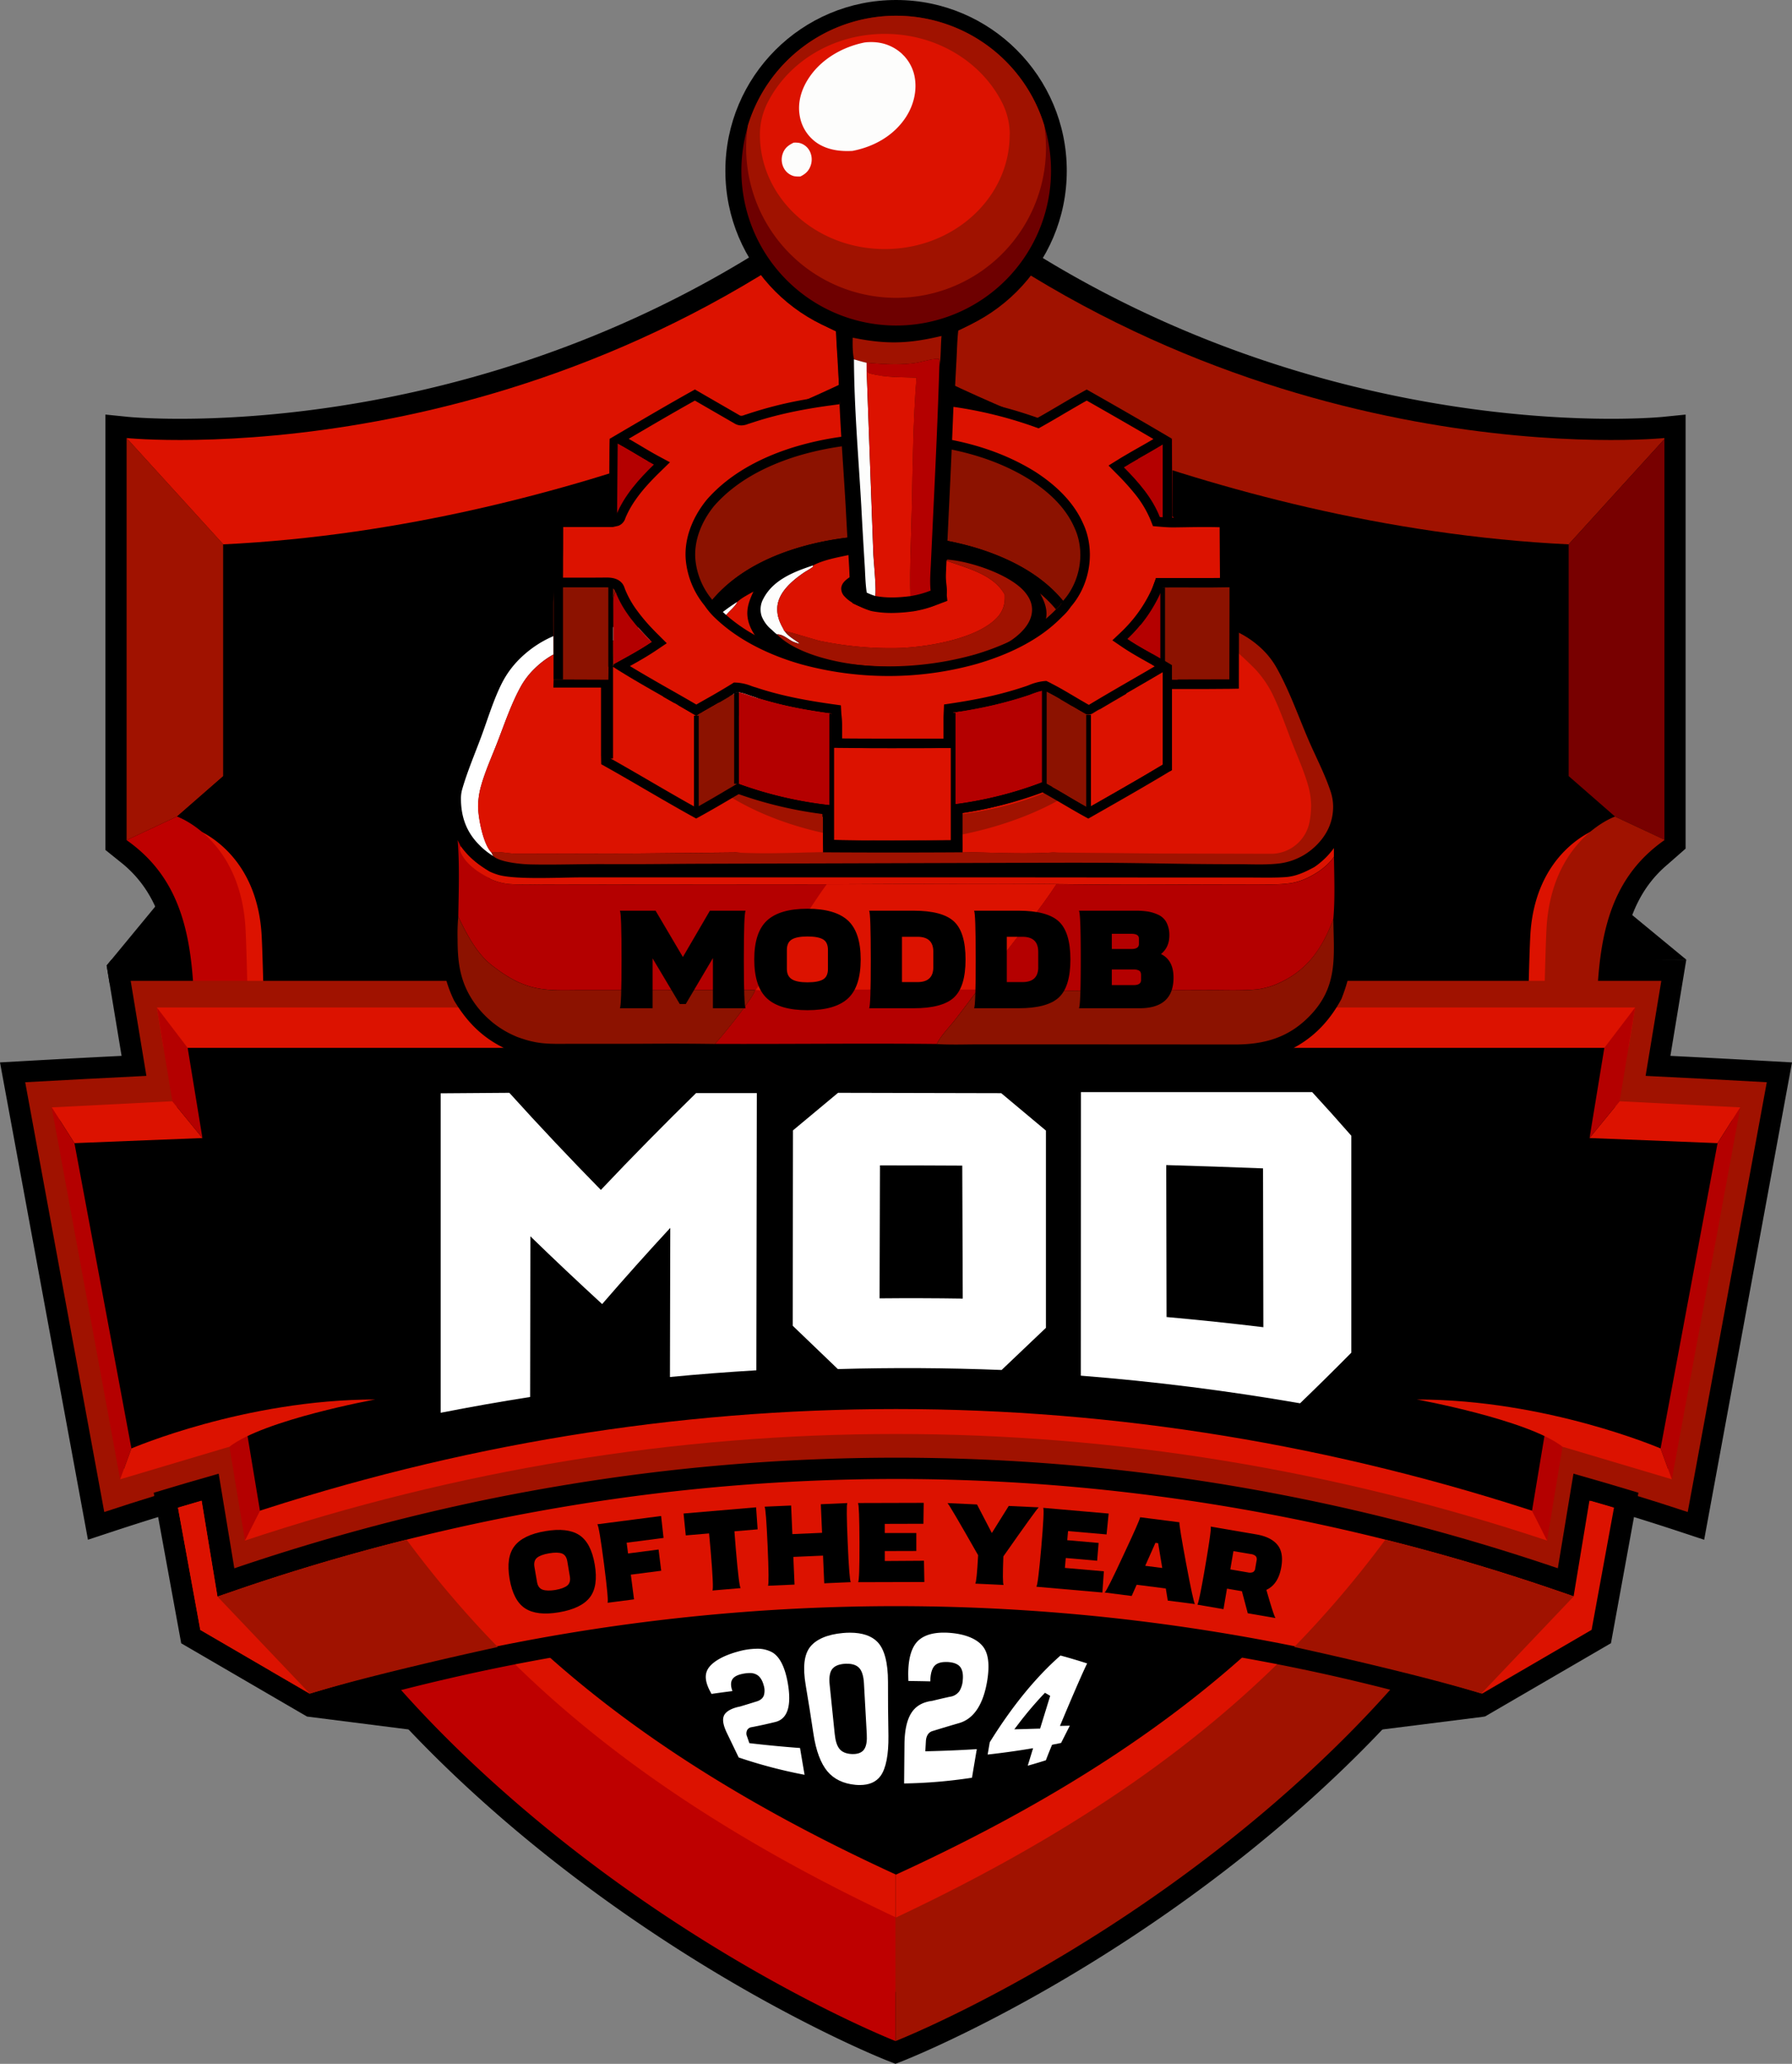 <?xml version="1.0" encoding="UTF-8"?>
<svg xmlns="http://www.w3.org/2000/svg" viewBox="0 0 1200 1381.33">
  <rect x="0" y="0" width="1200" height="1381.33" fill="#808080" stroke="none"/>
  <defs>
    <style>.cls-1{fill:#a01200;}.cls-2{fill:#dc1200;}.cls-3{fill:#be0000;}.cls-4{fill:#780000;}.cls-5{fill:#fff;}.cls-6{fill:#b40000;}.cls-7{fill:#8c1200;}.cls-8{fill:#6e0000;}.cls-9{fill:#fdfdfc;}.cls-10{fill:none;}.cls-11{fill:#468200;}</style>
  </defs>
  <g id="Layer_2" data-name="Layer 2">
    <g id="Layer_1-2" data-name="Layer 1">
      <path d="M594.5,1379.31c-1.34-.52-33.28-13.11-81.36-39.56-44.24-24.33-111-65.51-177.95-123.51-32.86-28.48-62.27-57.87-87.39-87.34a621.06,621.06,0,0,1-53.59-72.66c-35-55.93-57.7-113.7-69.27-176.6-10.88-59.21-10-111.47-9.25-157.58,1.08-65.85,1.89-114.33-33.31-143.72l-11.8-9.48V277.47l15.63,1.59c.11,0,12.64,1.24,34.23,1.24,79.93,0,285.73-16.76,470.09-171.93l9.14-7.7,9.14,7.7C793.18,263.55,999,280.3,1078.9,280.3c21.58,0,34.12-1.23,34.24-1.24l15.61-1.57V568l-12.15,10.65c-34.84,29.42-34,77.79-33,143.42.77,46.11,1.63,98.37-9.25,157.58-11.57,62.9-34.23,120.67-69.27,176.6a622,622,0,0,1-53.57,72.64c-25.1,29.45-54.51,58.84-87.41,87.36-66.92,58-133.71,99.18-177.95,123.51-48.08,26.45-80,39-81.36,39.56l-5.17,2Zm-452-834.9c15.17,12,34,35.24,36.11,77.11.41,8.09.68,18.12,1,29.73,2.1,76.94,6,220.16,59.48,304.93,11.21,17.78,26.41,41.33,44.57,65.8a680.12,680.12,0,0,0,59.83,70.46C408.37,1159,492.32,1216.38,600,1267.67,707.64,1216.39,791.6,1159,856.48,1092.46a682.3,682.3,0,0,0,59.74-70.35c18.19-24.5,33.43-48.1,44.68-65.93,53.46-84.77,57.37-228,59.47-304.93.32-11.61.6-21.64,1-29.73,2.09-41.79,21-65,36.14-77.08l-21.26-18.55V377.76C912.57,369.91,800.9,337,728,310.27c-65.64-24.07-111.32-47-128-55.73C563.07,273.87,380.61,364,163.74,377.76V525.89Z"></path>
      <path d="M1200,711.08l-58.82,319.48-15.46-5.11c-11.67-3.86-23.46-7.62-35.27-11.24q-5-1.53-10-3l-.61-.18q-5.5-1.65-11-3.27l-10.65,64.46-3.93-1.35-2-.7-10-3.44q-25-8.64-50.23-16.28-8.81-2.67-17.61-5.22-23.94-6.92-48-13h0q-8.68-2.16-17.4-4.22-9.39-2.23-18.82-4.32a1335.09,1335.09,0,0,0-580.3,0q-9.42,2.08-18.83,4.32-8.7,2.06-17.39,4.22h0q-24.36,6.09-48.58,13.11c-5.89,1.7-11.75,3.44-17.62,5.23-1.52.45-3,.93-4.56,1.4q-22.62,6.94-45.11,14.71l-9.14,3.16-1.34.46-2.2.76-3.22,1.11-10.65-64.46q-5.82,1.69-11.64,3.45-5,1.5-10,3.05c-11.81,3.61-23.59,7.37-35.26,11.23l-15.46,5.11L0,711.08l16.07-.91c21.7-1.22,43.61-2.39,65.35-3.47l-8-48.27-2-12.24,3.21-3.89H1129.21l-10.64,64.4c21.74,1.08,43.66,2.25,65.36,3.47Z"></path>
      <polygon class="cls-1" points="149.55 519.44 149.55 364.34 84.77 293.18 84.77 562.32 118.53 546.5 149.55 519.44"></polygon>
      <polygon points="184.9 658.43 73.45 658.43 71.42 646.19 74.63 642.3 113.91 594.69 118.47 589.16 140.83 562.07 141.85 560.83 158.64 540.49 181.31 642.3 184.47 656.5 184.9 658.43"></polygon>
      <polygon points="75.46 644.25 160.32 567.99 169 644.25 75.46 644.25"></polygon>
      <polygon points="1129.21 642.3 1039.06 567.99 1030.37 644.25 1129.21 642.3"></polygon>
      <polygon points="145.62 1068.57 220.58 1100.78 199.92 1043.88 145.62 1068.57"></polygon>
      <path d="M1050.45,519.44V364.34C804.11,352.48,600,238.44,600,238.44s-204.12,114-450.45,125.9v155.1l-31,27.07s42.88,14.9,45.92,75.72-1.22,240.25,62.65,341.52S375,1177.54,600,1283.37C825,1177.54,909,1065,972.9,963.75s59.6-280.7,62.64-341.52,45.93-75.72,45.93-75.72Z"></path>
      <path d="M600,1235.93c-94.81-44.56-170.33-93.45-230.62-149.25C314,1035.39,277.86,984.16,247.1,936.44c-22.19-34.45-38.16-84.15-47.45-147.73-8-54.86-9.56-109.68-10.57-146-.32-11.43-.6-21.3-1-29.32-1.89-37-16.68-60.53-31.33-74.86l16.46-14.05V384c121.27-8.7,230.3-40.26,302.09-66,61-21.86,105-42.82,124.71-52.77,19.74,9.95,63.74,30.91,124.7,52.77,71.79,25.75,180.82,57.31,302.09,66V524.52l16.46,14.05c-14.64,14.33-29.44,37.81-31.33,74.86-.41,8-.69,17.89-1,29.32-1,36.28-2.54,91.1-10.56,146-9.3,63.58-25.26,113.28-47.46,147.73-30.75,47.72-66.85,99-122.27,150.24C770.32,1142.48,694.8,1191.37,600,1235.93Z"></path>
      <path class="cls-2" d="M1101.79,569.45v.28c-74.73,51.14-25.8,156-52.78,299-11,58.27-33.62,116.39-73.44,174.78a603.75,603.75,0,0,1-56.9,70.76,802,802,0,0,1-70.15,66.45C724,1285.87,599.67,1333.25,599.67,1333.25v-78.72l.32.15c112.27-51.44,188.55-104.55,244.62-157a659.47,659.47,0,0,0,65.69-71.3c20.35-25.6,37.48-50.79,53.34-75.29,62.28-96.2,58.13-266.64,61.09-324.42s44.78-71.92,44.78-71.92Z"></path>
      <path class="cls-2" d="M599.67,1254.53v78.72s-124.29-47.38-248.85-152.53a804,804,0,0,1-70.11-66.41,603.5,603.5,0,0,1-56.94-70.8C184,985.12,161.33,927,150.33,868.73c-27-143,21.95-247.86-52.78-299l32.91-15s41.82,14.15,44.78,71.92-1.18,228.22,61.1,324.42c15.82,24.45,32.94,49.6,53.25,75.16a657.32,657.32,0,0,0,65.83,71.46C411.43,1150.11,487.61,1203.14,599.67,1254.53Z"></path>
      <path class="cls-2" d="M84.77,293.18l64.78,71.16c240.64-11.59,441-120.69,450.12-125.72V119.22C359.76,321.16,84.77,293.18,84.77,293.18Z"></path>
      <path class="cls-1" d="M599.67,119.22v119.4l.33-.18s204.11,114,450.45,125.9l64.12-70.45v-.71S839.58,321.16,599.67,119.22Z"></path>
      <path class="cls-3" d="M599.67,1283.22v82.87s-127.45-49.88-255.18-160.57c-33.15-28.74-61.59-57.33-85.89-85.83a603.17,603.17,0,0,1-52.36-71c-35.92-57.31-56.82-114.39-67.34-171.62-27.67-150.54,22.51-260.93-54.13-314.76l33.75-15.81s42.89,14.9,45.93,75.72-1.22,240.25,62.64,341.52c13.73,21.77,28.39,44,45.19,66.69a696.87,696.87,0,0,0,61.05,71.91C392.08,1162.64,473.81,1224,599.67,1283.22Z"></path>
      <polygon class="cls-4" points="1050.45 364.34 1050.45 519.44 1081.46 546.5 1114.57 562.01 1114.57 293.89 1050.45 364.34"></polygon>
      <path class="cls-1" d="M1114.57,562v.31c-76.64,53.83-26.46,164.22-54.13,314.76-10.52,57.23-31.42,114.31-67.34,171.62a602.76,602.76,0,0,1-52.34,71c-24.3,28.51-52.75,57.1-85.91,85.85-127.73,110.69-255.18,160.57-255.18,160.57v-82.87l.32.15c126-59.28,207.85-120.67,266.65-181a697.59,697.59,0,0,0,61-71.8c16.83-22.67,31.52-45,45.28-66.82,63.86-101.27,59.61-280.7,62.64-341.52s45.93-75.72,45.93-75.72Z"></path>
      <path class="cls-5" d="M538.78,1187.88a329.77,329.77,0,0,1-44.12-11.6l-8-16.6c-2.45-5.15-3.05-8.92-1.81-11.53s4.84-4.75,10.28-5.89l.16,0c3.37-1,6.89-2.08,10.79-3.3,2.81-.73,4.66-2.14,5.41-4.16a11.28,11.28,0,0,0-.05-6.65c-.83-3.22-2.22-5.55-4.13-6.92a9,9,0,0,0-5.39-1.45,23.27,23.27,0,0,0-3.85.37c-3.86.68-6.33,1.88-7.55,3.68s-1.3,4.35-.19,7.63c.05.13.09.26.13.38-4.7.6-9.39,1.23-14,1.9-.84-1.54-1.38-2.57-1.67-3.19-2.87-6.11-2.89-10.72-.06-14.52,3.25-4.32,10.14-8.1,19.42-10.63a48.66,48.66,0,0,1,12.55-1.9,20.58,20.58,0,0,1,10.33,2.36c5,2.84,8.52,9.66,10.45,20.28,2.77,15.59-.07,24.49-8.46,26.43-5.61,1.38-10.72,2.49-15.63,3.42a4.06,4.06,0,0,0-3,1.87,5,5,0,0,0-.13,4.37l1.54,4.46,1.31.16c10.69,1.23,21.66,2.28,32.63,3.1Q537.23,1178.9,538.78,1187.88Z"></path>
      <path class="cls-5" d="M594.94,1161.75c-.23-12.67-.33-24.46-.3-36,0-13-2.4-21.94-7-26.73-4-4.15-10.2-6.26-18.45-6.26-1.52,0-3.11.07-4.74.22-10.49.94-18.15,4.25-22.16,9.58-3.84,5.12-4.75,13.34-2.79,25.14,1.77,10.4,3.48,21.08,5.2,32.66s5,20,9.38,25.23,10.76,8.24,18.68,9c1,.1,2,.14,2.93.14,6.37,0,11-2,14-6.15C593.27,1183.64,595.09,1174.38,594.94,1161.75Zm-16.09,8.82c-1.4,2.28-4,3.42-7.59,3.42h-.72c-3.9-.15-6.77-1.36-8.51-3.6-1.6-2.07-2.6-5.27-3.06-9.79l-3.39-33c-.48-4.63,0-8,1.44-10.14,1.56-2.34,4.6-3.66,9.06-3.91l1.25,0c3.67,0,6.41,1,8.14,2.94s2.8,5.34,3.07,10.16l1.89,34C580.69,1165.16,580.18,1168.43,578.85,1170.57Z"></path>
      <path class="cls-5" d="M605.67,1167.1c.12-9.09,1.67-16,4.6-20.6s7.43-7.19,13.58-8.06l.1,0,.1,0c4.08-1,8.09-1.93,11.93-2.78a9.26,9.26,0,0,0,6.46-3.76,15.85,15.85,0,0,0,2.25-7.19c.38-3.78-.09-6.6-1.42-8.63-1.46-2.21-4.39-3.45-8.73-3.69-.43,0-.86,0-1.26,0-3.31,0-5.79.82-7.37,2.45s-2.63,4.59-2.87,8.69c0,.68-.06,1.28-.09,1.81-4.85-.12-9.76-.2-14.65-.25-.09-2.53-.13-4.29-.11-5.36.12-10.4,2.42-17.72,6.83-21.76,3.81-3.49,9.54-5.25,17-5.25,1.52,0,3.12.07,4.76.22,9.85.89,17.19,3.93,21.22,8.78,3.82,4.62,4.84,12.16,3.11,23-2.6,16-8.91,25.61-18.75,28.52-5.35,1.55-11,3.23-17.7,5.3-1.93.5-4.39,2.14-4.65,6.93l-.38,6.68,2.27-.06c10.74-.26,21.56-.73,32.2-1.39q-1.62,9.57-3.22,19.14a332.41,332.41,0,0,1-45.45,3.83Z"></path>
      <path class="cls-5" d="M714,1145.14c8.58-20.26,12.3-28.39,14-31.8-5.89-1.9-11.87-3.68-17.84-5.3-16.63,14.62-32.56,34.15-47.38,58.06l-1.41,8.23c9.09-1,18.21-2.25,27.11-3.71l3.32-.55-3.58,11.71c4.07-1.13,8.14-2.34,12.15-3.62.46-1.27,1.45-3.85,3.72-9.38l.43-1,1.09-.22,4.94-1L716.4,1155l-6.61.16ZM696.48,1157l-1.5,0q-5.67.18-11.39.33l-4.36.11,2.64-3.46a244,244,0,0,1,17.88-21l3.5,2.06Z"></path>
      <polygon points="994.39 1148.89 917.89 1158.53 948.76 1127.67 994.39 1148.89"></polygon>
      <polygon points="205.59 1148.89 281.45 1158.53 250.58 1127.67 205.59 1148.89"></polygon>
      <path class="cls-1" d="M1183.12,724.34q-40.55-2.28-81.15-4.25,5.25-31.8,10.51-63.6H87.51q5.26,31.8,10.52,63.6-40.61,2-81.16,4.25L69.82,1012q36.24-12,72.78-22.29,5.27,31.8,10.52,63.6c292.4-100.92,601.35-100.92,893.76,0q5.25-31.8,10.51-63.6,36.54,10.3,72.78,22.29Z"></path>
      <path d="M1032.94,1026.13C891.72,979.59,746.09,956,600,956s-291.73,23.6-432.95,70.14L156.7,963.51l-18.28,5.16c-18.27,5.15-36.76,10.7-55,16.52L39.13,744.73c19.9-1.08,39.94-2.11,59.64-3.07l21.08-1L109.5,678.09h981l-10.34,62.55,21.08,1c19.7,1,39.74,2,59.64,3.07L1116.6,985.19c-18.25-5.81-36.74-11.36-55-16.52l-18.27-5.16Z"></path>
      <path d="M1151.88,762.4l-82-3.29-2.72-.1.14-.81,2.48-15.18,6.85-41.69.45-2.78H122.93l.46,2.78,6.22,38,3.1,18.89.14.81-3.37.13L48.11,762.4l-1,0L86.34,972.82l.5-.16,11.26-3.38,60.58-18.21,3-.9,0,.31,1.95,11.71.66,3.93,7.6,45.7.46,2.74h0l2.25-.73q4.93-1.61,9.88-3.17,7.89-2.49,15.8-4.9,22.68-6.9,45.51-13,7.86-2.1,15.73-4.11,8.93-2.28,17.86-4.43a1359.31,1359.31,0,0,1,641.13,0q8.94,2.16,17.85,4.43,7.88,2,15.75,4.11,22.53,6,44.94,12.84,7.92,2.4,15.8,4.89,5.24,1.65,10.45,3.35l2.25.73h0l.46-2.74,8.1-48.65.16-1,1.94-11.7,0-.32,2.39.72,61.17,18.39,11.27,3.39.49.15,39.29-210.39ZM1044.44,940l-13.32-4-1.53,9.15-2.16,13-6.78,40.79-.21,1.24-.34-.11q-7.7-2.44-15.39-4.8-21.87-6.72-43.87-12.67-7.7-2.1-15.41-4.09-8.83-2.29-17.68-4.45a1367.11,1367.11,0,0,0-655.51,0q-8.85,2.15-17.69,4.45-7.7,2-15.39,4.09h0q-22.28,6-44.43,12.84-7.59,2.31-15.17,4.74l-7-42-2.16-13-1.21-7.27-.31-1.88-.33.1L155,940.16,93.33,958.7l-34.56-185,70.77-2.82,11.69-.47,3-.12-3.11-19-6.73-41.06h931.15l-7.37,45-2.47,15,2.38.09,11.68.47,71.43,2.85-34.56,185Z"></path>
      <polygon class="cls-2" points="34.63 741.18 49.85 765.11 135.56 761.69 115.42 737.07 34.63 741.18"></polygon>
      <polygon class="cls-2" points="105.04 674.3 109.51 701.34 1090.5 701.34 1094.95 674.3 105.04 674.3"></polygon>
      <polygon class="cls-6" points="135.56 761.69 125.67 701.34 105.04 674.3 115.42 737.07 135.56 761.69"></polygon>
      <polygon class="cls-6" points="49.85 765.11 88 969.46 80.45 990.1 34.63 741.18 49.85 765.11"></polygon>
      <polygon class="cls-2" points="88 969.46 163.38 946.8 153.65 968.3 80.45 990.1 88 969.46"></polygon>
      <path class="cls-2" d="M164,1014.42c142.16-47.35,288.75-71.34,436-71.34s293.79,24,436,71.34v16.69c-142.17-47.34-288.76-71.34-436-71.34s-293.8,24-436,71.34Z"></path>
      <polygon class="cls-6" points="163.38 946.8 174.09 1011.2 164.04 1031.12 153.65 968.3 163.38 946.8"></polygon>
      <polygon class="cls-2" points="1165.37 741.18 1150.15 765.11 1064.43 761.69 1084.57 737.07 1165.37 741.18"></polygon>
      <polygon class="cls-6" points="1064.43 761.69 1074.33 701.34 1094.95 674.3 1084.57 737.07 1064.43 761.69"></polygon>
      <polygon class="cls-6" points="1150.15 765.11 1111.99 969.46 1119.54 990.1 1165.37 741.18 1150.15 765.11"></polygon>
      <polygon class="cls-2" points="1111.99 969.46 1036.61 946.8 1046.34 968.3 1119.54 990.1 1111.99 969.46"></polygon>
      <polygon class="cls-6" points="1036.61 946.8 1025.9 1011.2 1035.96 1031.12 1046.34 968.3 1036.61 946.8"></polygon>
      <path class="cls-5" d="M878.67,730.94H723.83q0,94.92-.09,189.8,73.63,5.79,146.84,18.49,17.16-16.53,34.33-33.89V760.17Q891.82,745.2,878.67,730.94ZM781.18,881.49q-.1-50.85-.22-101.7,32.43.93,64.82,2.21L846,888.3Q813.61,884.39,781.18,881.49Z"></path>
      <path class="cls-5" d="M295.08,731.76V945.58Q324.95,939.71,355,935q.09-53.76.17-107.53c16,15.56,32,30.61,48.05,45.35q22.8-26.34,45.62-51l-.22,99.81q28.9-2.78,57.86-4.47.17-92.79.32-185.56H466.12c-21.25,20.87-42.51,42.33-63.76,64.82-20.42-20.83-40.83-42.37-61.28-65Z"></path>
      <path class="cls-5" d="M670.47,731.67q-54.63-.15-109.27-.25-15.09,12.5-30.19,25.15l-.17,130.76q15.09,14.48,30.22,29,54.83-1.59,109.66.61,14.87-14.12,29.69-28.23,0-66,0-132Q685.45,744.12,670.47,731.67ZM589,869q.13-44.49.26-89,27.56,0,55.11.16.18,44.49.33,89Q616.86,868.73,589,869Z"></path>
      <path class="cls-2" d="M1112,969.46s-76-32.78-163.23-32.78c0,0,74.2,13.48,97.58,31.62Z"></path>
      <path class="cls-2" d="M88,969.46s76-32.78,163.23-32.78c0,0-74.2,13.48-97.58,31.62Z"></path>
      <path d="M904.73,554.76v29.79l-.05,38.7c0,7.75.29,15.65-.5,23.37s-3.12,14.8-5.87,21.92c-10.35,19.35-25.49,32.36-46.58,38.81-13.1,4-33.14,2.67-47.15,2.72l-24.14,0L607.22,710q-86.09.47-172.15-.15l-35.39,0c-10.82-.06-21.88.23-32.67-.49a79.05,79.05,0,0,1-32.54-9.5c-13.36-7.21-22.73-17.38-30.45-30.32a85.35,85.35,0,0,1-8.55-36.21l-.12-56.51c0-12.19-.87-25,.58-37.07,2.08-17.49,11.39-38.48,17.63-55.26,4-10.65,7.52-22.07,12.84-32.1,1-1.8,2-3.55,3-5.27s2.22-3.39,3.42-5,2.46-3.22,3.77-4.76,2.69-3,4.12-4.46c1.3-1.28,2.63-2.53,4-3.72s2.79-2.35,4.24-3.45,2.93-2.17,4.46-3.17,3.07-2,4.66-2.86,3.19-1.76,4.83-2.56,3.29-1.54,5-2.24,3.4-1.32,5.13-1.9,3.47-1.1,5.23-1.56c15.43-3.94,32.2-2.68,48-2.66,22.49,0,17.3.57,39.78.5,5.49-3.94,10.39-8.55,16-12.34,26.06-17.54,55.64-29,86-36.69-.92-24.2-2.87-48.31-4.44-72.47l-.86-14.73-3-51.26c-26.12-12.57-43.51-25.34-57.16-51.05,3.11-1.93,6.21-3.88,9.33-5.86a86.14,86.14,0,0,0,9.77,14.86c18.14,22.27,42,35.54,70.64,38.34A79,79,0,0,0,624,214.86c23.6-5.62,46.17-20.87,59.22-41.48,1.1-1.72,2.14-3.49,3.13-5.28q4.73,3,9.46,5.83c-12.27,21.35-30.42,36.32-54.12,47.34-.72,6.33-.82,12.83-1.16,19.19q-1,17.85-1.77,35.72l0,.48-4.21,87.18c28.12,5.27,57.28,14.67,81.25,30.71a213.44,213.44,0,0,1,17.69,13.74c25-1,22.51-.33,47.56-.47,9.83,0,19.43-1.71,29.28-.94a72.73,72.73,0,0,1,20.39,4.78c30.55,11.71,38.24,37.77,50.23,64.91,4.34,9.81,8.38,19.72,12.59,29.57,3.76,8.8,8.46,17.71,10.5,27.09C905.45,540,904.75,547.81,904.73,554.76Z"></path>
      <path class="cls-6" d="M707.38,591.81c-11,16.75-24.13,32.62-36.32,48.52-5.28,6.92-11.57,14.24-15.81,21.86l-.33.12c-5.16,6.77-10.21,13.64-15.46,20.35-3.89,5-9.39,10.5-12.18,16.08-49.5-.54-99.06.13-148.57-.07,4.66-4.68,26.56-31.95,26.88-36l-86.39.05-31.06,0c-9.85,0-19.88.57-29.56-1.55-11.23-2.46-20.21-8.13-29.17-15.07-10.34-8.06-16.94-21-22.53-32.61.29-16.37.92-35.09-.43-51.24l2.07,4.19c5.2,7.26,11.25,12.1,18.88,16.7.37,1.16.86,2.27.28,3.46a8.36,8.36,0,0,1-.46.83l1.41,1a39.78,39.78,0,0,0,12,3.24c8.29.68,16.85.29,25.16.29l43.51.07,144.24-.12C604.8,591.84,656.12,591.23,707.38,591.81Z"></path>
      <path class="cls-5" d="M330.37,573a46.1,46.1,0,0,1-9.32-7.38c-8.72-8.63-12.4-19-12.38-31.21a22.74,22.74,0,0,1,1-6.71c3.46-11.83,8.5-23.6,12.79-35.19,4.36-11.81,8.19-24.68,13.93-35.84a62.75,62.75,0,0,1,11.86-15.94c1.17-1.16,2.39-2.27,3.64-3.34s2.54-2.1,3.86-3.09,2.67-1.92,4.06-2.82,2.79-1.73,4.24-2.53,2.91-1.55,4.4-2.24,3-1.35,4.54-1.94,3.09-1.14,4.67-1.63,3.16-.92,4.76-1.31c14.18-3.42,30.29-1.75,44.8-1.82,19.27-.26,10.85-.37,30.11-.33-2.24,3-4.36,6.15-6.42,9.33-14.91-.26-2.13-.41-17-.46-26.75-.07-55-1.51-75.75,18.78a51.69,51.69,0,0,0-9,11.47c-6.67,11.83-11.27,25.7-16.2,38.35-3.62,9.31-7.87,18.66-10.61,28.26a52.1,52.1,0,0,0-2.15,13.86c-.06,7.71,3.37,25.49,8.72,31Z"></path>
      <path class="cls-2" d="M893.24,567.61a52.68,52.68,0,0,1-13.06,12.69c-6.24,3.4-12.38,6.31-19.58,6.77-8.18.54-16.55.25-24.76.27l-43.93,0-106.48-.1-260.26,0-36.2,0c-13.69,0-43.55,1.69-55.27-1.7a41.87,41.87,0,0,1-6.3-2.44c-7.63-4.6-13.68-9.44-18.88-16.7a4.54,4.54,0,0,0,0,4.08c3.29,7.69,11.49,13.29,18.66,16.91l1.41,1a39.8,39.8,0,0,0,12,3.25c8.29.66,16.84.28,25.16.27l43.5.08,144.25-.12c51.26-.1,102.59-.7,153.83-.13,42.15.5,56.65.37,98.8.21l34.32-.07c7.83,0,15.91.38,23.67-.77,6.57-1,12.52-3.76,18.06-7.32,3.91-2.48,8.56-6.51,11.06-10.4Z"></path>
      <path class="cls-7" d="M306.88,613.54c5.59,11.58,12.19,24.55,22.53,32.61,9,6.94,17.95,12.61,29.17,15.07,9.68,2.12,19.71,1.57,29.56,1.55l31.06,0,86.38-.05c-.31,4.06-22.21,31.32-26.87,36-32.63-.42-37.62-.08-70.25-.09H381.58c-6.47,0-13,.23-19.48-.56-1-.13-2.05-.29-3.08-.47s-2-.39-3-.62-2-.49-3-.77-2-.58-3-.91-2-.68-2.93-1-1.93-.78-2.88-1.2-1.89-.87-2.82-1.34-1.85-.95-2.75-1.46-1.8-1.05-2.68-1.61-1.74-1.13-2.59-1.72-1.69-1.22-2.51-1.86-1.63-1.29-2.42-2-1.56-1.37-2.31-2.09-1.5-1.44-2.22-2.19-1.42-1.52-2.1-2.3-1.35-1.59-2-2.4c-11.12-14.25-13.42-27.9-13.38-45.45A126.28,126.28,0,0,1,306.88,613.54Z"></path>
      <path class="cls-7" d="M892.86,615c.32,25.51,3.38,45.49-16.18,65.34-13.92,14.14-29.9,18.68-49.31,18.74L706.49,699l-50.72,0c-9.44,0-19.07.39-28.49-.21,2.78-5.58,8.28-11.11,12.18-16.09,5.25-6.7,10.29-13.57,15.47-20.34l.32-.12c22.49,1.52,45.4,1,67.94.77l52.68-.19,33-.1c10.86,0,22.13.51,32.92-.5a49.44,49.44,0,0,0,15.55-4.65C876,648.86,886,633.74,892.86,615Z"></path>
      <path class="cls-6" d="M882.22,583.85c3.91-2.48,8.56-6.51,11.06-10.4.17,13.69.78,27.9-.42,41.54C886,633.74,876,648.86,857.32,657.52a49.44,49.44,0,0,1-15.55,4.65c-10.79,1-22.06.46-32.92.5l-33,.1-52.68.19c-22.54.27-45.45.75-67.94-.77,4.24-7.61,10.52-14.94,15.82-21.85,12.18-15.91,25.32-31.78,36.3-48.54,42.15.5,56.65.37,98.8.21l34.32-.07c7.83,0,15.91.38,23.67-.77C870.73,590.2,876.68,587.41,882.22,583.85Z"></path>
      <path class="cls-1" d="M741.28,418.45c19-.21,21,.2,40-.29,10.84-.28,21.12-2.4,32-.29a64.18,64.18,0,0,1,31.86,16.57,54.34,54.34,0,0,1,9.2,11.61c8.72,15.19,14.8,32.61,21.69,48.73,4.87,11.38,10.91,22.75,14.84,34.47a32.44,32.44,0,0,1,1.85,10.64c0,10.32-4.21,19.05-11.53,26.18-.43.42-.86.82-1.31,1.22s-.89.79-1.35,1.17-.93.75-1.4,1.11-1,.72-1.45,1.06-1,.67-1.49,1-1,.63-1.53.93-1,.59-1.57.86-1.06.54-1.6.79-1.09.5-1.64.73-1.1.45-1.66.66-1.13.4-1.69.58-1.14.36-1.72.52-1.15.3-1.73.44-1.17.26-1.75.37-1.18.2-1.77.29-1.18.16-1.77.22c-8.74.91-17.89.42-26.68.39q-23.85,0-47.69-.42c-38-.59-48.37-.61-86.36-.53l-232.64.68c-29.33.22-31,.29-60.32.21-15.71,0-31.46.56-47.17.2-5.77-.13-20.08-1.42-24.52-5.49l-1.51-2.73c5.46-.62,12.32,1.09,18.08,1.08l75.35-.18,175.85-1.43q27.65-.06,55.29.63c17.08.41,34.76,1.15,51.81.11a143.36,143.36,0,0,0,30.43-5.12c22.29-6.28,36.27-17,51.3-34.08-1.47-.36-3-.7-4.41-1.17-6.17-2-11.93-7.43-14.78-13.18a29.54,29.54,0,0,1-1.24-22.27c.15-.41.3-.82.46-1.22s.33-.81.52-1.2.37-.79.57-1.18.42-.77.64-1.14.45-.75.69-1.11.49-.72.75-1.07.52-.7.8-1,.56-.67.85-1,.59-.64.9-.95.62-.6.95-.9.65-.57,1-.85.68-.54,1-.8.71-.51,1.07-.75.74-.47,1.11-.69.76-.44,1.14-.64.78-.4,1.18-.58a27.18,27.18,0,0,1,20.6-.78A62.22,62.22,0,0,1,802,465.53c-1.17-4.08-41.21-3.72-43.31-7.39C751.9,441,752.06,427.57,741.28,418.45Z"></path>
      <path class="cls-2" d="M553.54,591.93c51.26-.1,102.59-.7,153.83-.13-11,16.76-24.12,32.63-36.3,48.54-5.3,6.91-11.58,14.24-15.82,21.85l-.32.12q-45.42-.21-90.84.07-19.58.43-39.15.42c-6.19,0-12.7.39-18.87-.21,4-5.4,7.42-11.38,11.14-17q11.19-17,22.73-33.7C544.46,605.24,548.76,598.43,553.54,591.93Z"></path>
      <path class="cls-2" d="M875.9,525.46c-2.75-9.61-7-19-10.62-28.27-4.35-11.17-8.44-23.3-13.94-34.13a70.92,70.92,0,0,0-11-15.43c-20.74-20.56-21.47-19.11-48.33-19-6.39,0-12.44.06-18.45.11-7.94.07-15.81.17-24.29.31h-.08c3.39,7.34,3.06,9.33,3.92,14.08,2,8.72,1.46,30.1-1.1,38.58-.57,1.83-1.16,3.67-1.79,5.49a103.05,103.05,0,0,1-10.85,14.91c-19.82,21.54-50.55,32.83-78.41,39.06a299.38,299.38,0,0,1-61.66,6.56h-.36c-22.21-.17-43.57-2.52-61.65-6.56-27.86-6.23-58.59-17.52-78.41-39.06A102.3,102.3,0,0,1,448,487.16c-.63-1.82-1.22-3.66-1.8-5.49-2.56-8.48-3.11-29.86-1.1-38.58,1.17-5,3.41-9.51,5.82-14l-2,0q-12.17-.21-24.32-.31c-6.15-.06,15.41-.11,9.26-.12-26.74-.07-55-1.51-75.75,18.78a51.51,51.51,0,0,0-9.05,11.47c-6.66,11.83-11.26,25.7-16.19,38.35-3.63,9.32-7.87,18.66-10.61,28.27a51.61,51.61,0,0,0-2.14,13.84c-.07,7.71,3.36,25.5,8.71,31,5.46-.64,12.31,1.08,18.08,1.07l75.34-.19,70.66-.69h0c17.06,1,34.72.32,51.82-.1q10-.25,20-.4l33.35-.23H600l33.35.23q10,.15,20,.4c17.09.42,34.76,1.15,51.81.1h0l70.66.69,75.35.19h.17A26.24,26.24,0,0,0,877,549.69,63,63,0,0,0,878,539.3,51.61,51.61,0,0,0,875.9,525.46Z"></path>
      <path d="M499.31,609.53q-1.21,1.59-1.21,32.65t1.21,32.64H477.39V641.24L459.21,672h-4L437,641.43v33.39H415.09q1.11-1.59,1.12-32.64t-1.12-32.65H439l18.29,31,18.09-31Z"></path>
      <path d="M567.82,668.25q-8.54,7.88-27.1,7.88t-27.09-7.88q-8.53-7.89-8.54-26.07t8.54-26.07q8.54-7.89,27.09-7.88t27.1,7.88q8.53,7.88,8.53,26.07T567.82,668.25Zm-27.1-10.78q7.1,0,10.4-1.91t3.31-7V635.83q0-5.22-3.31-7.13t-10.4-1.91q-7.19,0-10.49,2t-3.31,7v12.69c0,3.3,1.15,5.61,3.45,7S536.12,657.47,540.72,657.47Z"></path>
      <path d="M611.79,609.53q19.22,0,27,7.18t7.78,25.47q0,18.27-7.78,25.46t-27,7.18H582q1.13-1.59,1.12-32.64T582,609.53ZM625,647.31V637q0-10-10.54-10H604v30.32H614.5Q625,657.29,625,647.31Z"></path>
      <path d="M682,609.53q19.22,0,27,7.18t7.79,25.47q0,18.27-7.79,25.46t-27,7.18H652.27q1.13-1.59,1.12-32.64t-1.12-32.65Zm13.24,37.78V637q0-10-10.54-10H674.19v30.32h10.54Q695.28,657.29,695.27,647.31Z"></path>
      <path d="M777.44,638.54q8.4,4.11,8.4,15.76,0,20.52-22.76,20.52H722.51q1.2-1.77,1.21-32.64t-1.21-32.65h38a52.6,52.6,0,0,1,8.16.56,27.19,27.19,0,0,1,7,2.19,11.69,11.69,0,0,1,5.46,5.13,18.28,18.28,0,0,1,1.91,8.82Q783,634.06,777.44,638.54ZM757.67,625H744.52v10.17h13.15q5,0,5-3.36v-3.63Q762.71,625,757.67,625Zm6.44,30.88v-3.17c0-1.56-.44-2.58-1.31-3.08a7.34,7.34,0,0,0-3.64-.75H744.52v10.45h14.64Q764.11,659.34,764.11,655.89Z"></path>
      <circle cx="600.05" cy="114.31" r="114.31"></circle>
      <path class="cls-8" d="M703.81,114.3a103.67,103.67,0,1,1-4.5-30.3A103.75,103.75,0,0,1,703.81,114.3Z"></path>
      <path class="cls-1" d="M700.44,99A100.39,100.39,0,1,1,500.77,84.06,103.79,103.79,0,0,1,699.31,84,99.1,99.1,0,0,1,700.44,99Z"></path>
      <path class="cls-2" d="M676.12,90.13c0,42.28-37.44,76.57-83.62,76.57s-83.63-34.29-83.63-76.57V90a47.43,47.43,0,0,1,5-21c13.62-27.32,43.72-46.32,78.67-46.32s65,19,78.65,46.28a47.49,47.49,0,0,1,5,21.06Z"></path>
      <path class="cls-9" d="M531.47,95.48a15.5,15.5,0,0,1,3.91.21,10.69,10.69,0,0,1,6.68,5.15,12.3,12.3,0,0,1,.9,9.65c-1.19,3.78-3.5,5.92-7,7.63a19,19,0,0,1-4.26-.22,10.88,10.88,0,0,1-6.71-5.2,12.11,12.11,0,0,1-.94-9.57C525.34,99.17,527.85,97.22,531.47,95.48Z"></path>
      <path class="cls-9" d="M579.1,28.41c7.37-.83,14.5.39,20.83,4.46q.59.38,1.17.78c.38.27.75.55,1.12.84s.73.59,1.09.9.7.62,1,.94.66.66,1,1,.64.69.94,1.05.6.72.89,1.1.56.75.83,1.13.52.78.77,1.18.48.8.71,1.21.44.83.65,1.25.4.84.59,1.27.36.87.52,1.31.32.88.46,1.33.27.9.39,1.35.22.91.32,1.37c2,9.65-.63,19.91-6.07,28C598.15,91.05,585,98.27,570.86,101c-8,.43-16-.49-23-4.82a27.37,27.37,0,0,1-12.22-18.1c-1.83-9.34,1-18.52,6.24-26.26C550.32,39.28,564.5,31.28,579.1,28.41Z"></path>
      <path class="cls-9" d="M544.4,378.46l.19.69c-1.88,1.65-4.39,2.82-6.47,4.25-7.68,5.3-17,13.07-17.59,23.09-.31,4.83,1.08,8.94,3.32,13.12a19.24,19.24,0,0,1,1.38,2.81l.28.05c2.76,3.91,6.68,5.51,10.22,8.48a25.39,25.39,0,0,1-4.7-1.47c-3.52-1.69-6.7-5.05-10.75-4.88a29.77,29.77,0,0,1-3.26-2.9,22.27,22.27,0,0,1-7-9.33,14.59,14.59,0,0,1,1.15-11.62C517.68,388.08,531.7,382.64,544.4,378.46Z"></path>
      <path class="cls-2" d="M457.2,443.1C459,450,469,463.61,475.36,467.34a7.7,7.7,0,0,0,4,1.23c3.33,2.33,6.41,5,9.82,7.24a127.34,127.34,0,0,0,33.78,14.89c-10.62,2.28-47.5-11.06-58.56-16.23-.43-.52-.84-1-1.24-1.58-8.4-11.25-7.82-15.75-6-29Z"></path>
      <path class="cls-9" d="M457.2,443.1c6.26-16.62,21.84-31.11,36.59-40.29l-.35.67c-1.35,2.47-4.23,4.88-6.16,7-7.38,8-13.17,17.49-10.27,28.84,3,11.62,15.16,19.5,24.94,25q6.85,3.83,14,7t14.65,5.6c6.05,1.95,19.74,3.56,24.32,6.58-10.7-1.47-21.12-3.09-31.64-5.56-13.11-4.49-25.52-8.59-37.49-15.85l-2.23.73c-3.29-2.58-6.45-5.09-9-8.45-4.79-5.35-5.54-11.83-5.89-18.68-2.3,7.42-2.5,14.34,1.21,21.4,2.33,4.43,5.89,8,9.38,11.54a7.7,7.7,0,0,1-4-1.23C469,463.61,459,450,457.2,443.1Z"></path>
      <path class="cls-6" d="M474.63,454.31c4.11.34,7.85,3.88,10.52,6.85a6.28,6.28,0,0,1,.68.87l-2.23.73C480.31,460.18,477.15,457.67,474.63,454.31Z"></path>
      <path class="cls-1" d="M675.43,492.16c23.33-6.7,52.55-20.2,64.65-42.38a47.58,47.58,0,0,0,3.6-8.37l.63-.4c1.92,2.09,1.81,8.66,1.7,11.47-.48,11.25-7.49,21-15.56,28.33-18,16.42-46,25.82-69.52,30.53C665.73,504.57,672.24,500.27,675.43,492.16Z"></path>
      <path class="cls-1" d="M695.58,395.4c16.68,8.1,33.92,19.64,43.65,35.75-2.16,13.72-11.11,24.35-22.07,32.26a100.6,100.6,0,0,1-26.5,13.9c1.12-2,4.21-3.61,5.9-5.33,4.81-4.91,8.53-14,8.24-20.84-.36-8.82-5.26-17.78-11.77-23.57,4.46-5.81,8.53-11.26,7.61-19C700.07,403.72,697.84,399.6,695.58,395.4Z"></path>
      <path class="cls-1" d="M633.64,375.22c.55-.47.55-.7,1.3-.64,15.16,1.2,41.48,10,51.29,21.6,3.27,3.88,5.28,8.2,4.81,13.37-.64,6.95-5.62,12.59-10.85,16.77-24.64,19.65-75.35,22.26-106,18.59-17-2-41.71-7.89-53.89-20.31,4.05-.17,7.23,3.19,10.75,4.88a25.39,25.39,0,0,0,4.7,1.47c-3.54-3-7.46-4.57-10.22-8.48,1.6-.24,20,5.71,23.85,6.5a232.25,232.25,0,0,0,50.23,4.85c19.54-.35,54.53-5.85,68.16-20.59,4.2-4.55,5.38-9.24,5-15.24C665.28,384.18,647.26,380.31,633.64,375.22Z"></path>
      <path class="cls-6" d="M464.37,474.47c11.06,5.17,47.94,18.51,58.56,16.23,10.66,2.66,21.27,5.52,32.12,7.29,36.82,6,84.54,5.25,120.38-5.83-3.19,8.11-9.7,12.41-14.5,19.18-31,9.09-74.71,8.06-106.45,3.46C524.73,510.5,483,499.41,464.37,474.47Z"></path>
      <path class="cls-6" d="M693,427.57c6.51,5.79,11.41,14.75,11.77,23.57.29,6.86-3.43,15.93-8.24,20.84-1.69,1.72-4.78,3.31-5.9,5.33-44.53,18.64-106,18.47-152.57,7.87-7.43-1.7-15.4-3.07-22.5-5.9a5.78,5.78,0,0,1-.94-.45c-10.67-2.88-22.17-9.55-31-16.07l2.23-.73c12,7.26,24.38,11.36,37.49,15.85,10.52,2.47,20.94,4.09,31.64,5.56a5.07,5.07,0,0,0,.65.35c3,1.18,12,1.39,15.62,1.6,23.76,1.42,47.48,2,69.7-8,12.44-5.6,18.19-10.9,23.05-23.85-17.59,1.46-35.76,5.5-53.45,3.41,5.18-1.26,11.2-.89,16.57-1.68C650.8,451.76,675.94,445.43,693,427.57Z"></path>
      <path class="cls-6" d="M485.83,462c12,7.26,24.38,11.36,37.49,15.85l-.46,0c-8.11.25-18.92-6.44-26.7-9l-.3.79-.5-.47.07-.06.51.34a84.14,84.14,0,0,0,12.41,6.22c.93.4,5.61,1.83,6.06,2.35.17.19.16.48.24.73-10.67-2.88-22.17-9.55-31-16.07Z"></path>
      <path class="cls-1" d="M451.51,468.34c4.58,6.28,8.74,12.56,14.42,18,34.13,32.35,99.63,40.48,144.73,39,31-1,59.42-6.15,88.19-17.83,9.28-3.77,18.66-7.93,26.88-13.7,7.87-5.52,14.09-12.08,20.63-19a96.94,96.94,0,0,1-3.47,9.14,51.54,51.54,0,0,1-8.65,11.83c-6.64,6.77-14.49,12-22.71,16.66-33.18,18.74-71.86,23.74-109.43,24.25-42.72.59-102.76-8-134.52-39.18C460.06,490.07,451.64,479.45,451.51,468.34Z"></path>
      <path class="cls-2" d="M544.4,378.46c7.43-3.91,17-5.48,25.12-7.23.19,4.75.31,9.52.78,14.25-.84.51-1.66,1.06-2.46,1.64-2.16,1.56-4.17,3.54-4.5,6.33a7.52,7.52,0,0,0,2.27,5.83c6.33,7,19.2,9.82,28.2,10.4,10,.65,30-1.07,37.72-8.16a6.67,6.67,0,0,0,2.33-3.4c.69-3.51-.42-8.11-.54-11.71s.16-7.49.32-11.19c13.62,5.09,31.64,9,39.16,22.77.33,6-.85,10.69-5,15.24-13.63,14.74-48.62,20.24-68.16,20.59A232.25,232.25,0,0,1,549.36,429c-3.85-.79-22.25-6.74-23.85-6.5l-.28-.05a19.24,19.24,0,0,0-1.38-2.81c-2.24-4.18-3.63-8.29-3.32-13.12.63-10,9.91-17.79,17.59-23.09,2.08-1.43,4.59-2.6,6.47-4.25Z"></path>
      <path class="cls-2" d="M493.79,402.81c3-2.75,7.16-4.79,10.71-6.84-3.59,7.84-5.69,14-2.49,22.57,4.78,12.72,19,21.76,30.9,26.88,24.61,10.61,51.24,11.91,77.62,11.52C628.22,459,646.39,455,664,453.53c-4.86,13-10.61,18.25-23.05,23.85-22.22,10-45.94,9.43-69.7,8-3.63-.21-12.61-.42-15.62-1.6a5.07,5.07,0,0,1-.65-.35c-4.58-3-18.27-4.63-24.32-6.58q-7.46-2.44-14.65-5.6t-14-7c-9.78-5.49-22-13.37-24.94-25-2.9-11.35,2.89-20.86,10.27-28.84,1.93-2.08,4.81-4.49,6.16-7Z"></path>
      <path class="cls-1" d="M448,487.16a103.6,103.6,0,0,0,10.85,14.91c19.82,21.54,50.55,32.83,78.41,39.06,53.25,11.91,135.17,9.18,182.45-21,12.8-8.19,23.72-17.64,32.58-30.07-.59,9.9-12.23,22.38-19.17,28.59-34.24,30.64-97.28,46.71-142.45,44.27-44.71-2.41-99.77-18.81-130.31-53.13C456.23,505.11,447.61,493.64,448,487.16Z"></path>
      <path class="cls-10" d="M408.83,466.2c.09-3.78.1-7.54,0-11.31h-1.35l1.35,52.41c0-1.65-.09-3.3-.09-5C408.81,490.3,408.7,478.25,408.83,466.2Z"></path>
      <path class="cls-7" d="M410.45,445.64c.21-.45.45-1,.6-1.28-.8-11.66-.39-23.38-.55-35.07.06-4.46-.71-9.22,1.56-13.29-.76-3.25-4.55-2.78-7.12-2.93-11.29.14-22.6-.15-33.88.17-.24,3.25-.49,6.5-.58,9.77l0,.6c-.07,17.05.21,34.1.13,51.14,12.27.34,24.56.05,36.85.13l-.22-8.56Z"></path>
      <path class="cls-2" d="M410.2,446.2l.25-.56-3.23.68.22,8.56h1.35c.14,3.77.13,7.53,0,11.31-.13,12.05,0,24.1-.13,36.14,0,1.65.05,3.3.09,5v0c0,.12,0,.25,0,.37,19.2,10.75,38,22.19,57.25,32.83q0-30.75.12-61.5C447.57,468,428.4,457.83,410.2,446.2Z"></path>
      <path d="M823.18,348.79c0-.68,0-1.37,0-2.05-2.91-.17-5.83-.27-8.76-.33-9.47-.21-19,.07-28.41.14h-1c-.87,0-1.74,0-2.61-.07l-2.28-.14c-.5,0-1-.06-1.52-.11l-1.92-.15a68.9,68.9,0,0,0-6.75-12.84c-4.91-7.44-11-14.1-17.32-20.42l2-1.22c2-1.22,4-2.4,6-3.57l1.39-.79c5-2.84,9.94-5.62,14.83-8.56l1.72-1.05q3.13-1.92,6.18-4c-18.86-11.18-37.9-22.08-57-32.9-11.1,6-21.84,12.75-32.89,18.92-7.93-2.8-16-5.29-24.1-7.41a266.16,266.16,0,0,0-31.63-6.32l-.45-.06-1.58-.2c-.2-2.91-.29-5.81-.32-8.72-.05-6,.12-12.06-.15-18.08a48.2,48.2,0,0,0-7,.5,61.25,61.25,0,0,0-7.34,1.5,98.19,98.19,0,0,0-10.93,3.59l-2,.79c-5.08,2-10.17,4.37-15.25,6.66-4.5,2-9,4-13.5,5.76-2.81,1.08-5.63,2.06-8.44,2.9a67.06,67.06,0,0,1-10.06,2.19h0l-.23,0a50.73,50.73,0,0,1-6,.41c-.25,8.66.06-7-.18,1.69q-7.49,1-14.92,2.27h0a266.79,266.79,0,0,0-40.9,10.22c-1.51.33-3.16,1.53-4.66.59-9.94-5.76-19.91-11.47-29.85-17.24-19.17,10.66-38.11,21.88-57,32.95,0,.1,0,.2,0,.3-.36,7.62-.4,15.27-.37,22.95h0c0,3.35,0,6.71,0,10.07,0,4.34,0,8.66-.05,13q0,3.18-.14,6.36h0c-7.4.07-14.79,0-22.17,0-5,0-10,0-14.93.09,0,1.31,0,2.63,0,3.93.07,16.56-.24,33.12-.11,49.67,0,1,0,2,0,2.94,0-.87.06-1.74.1-2.62.13-2.39.32-4.77.49-7.16q2.9-.08,5.79-.12c9.32-.11,18.64.06,28-.05h.12l.49,0,.92,0,.87,0a8,8,0,0,1,3.16.64A3.13,3.13,0,0,1,412.2,396h0c.3.82.64,1.63,1,2.44q1,2.4,2.24,4.7c.81,1.53,1.68,3,2.6,4.51.24.36.46.73.7,1.09a100.41,100.41,0,0,0,8.68,11.31c2.58,2.95,5.3,5.79,8,8.55a2.28,2.28,0,0,0,.22.22l.75.76c-2.51,1.72-5.09,3.33-7.7,4.9-4.7,2.82-9.52,5.46-14.32,8.11l-3.2,1.76c-.17.35-.45,1-.67,1.47l-.18.38.18.11c10.94,7,22.25,13.45,33.57,19.87q3.77,2.16,7.55,4.3l2.43,1.39q6.15,3.53,12.24,7.12l1.19-.69,2.45-1.42q3.26-1.85,6.49-3.71l5.14-2.95,1.62-.94q2.64-1.53,5.27-3.12l1.43-.85.82-.5.91-.57,1.58-1h0a11.9,11.9,0,0,1,1.58.15l.46.07a32,32,0,0,1,5,1.38c1.18.42,2.38.86,3.57,1.22,1.35.45,2.7.89,4.06,1.32h0a261.1,261.1,0,0,0,35.63,8.25c4.48.75,9,1.42,13.47,2h0l0,.87a47.57,47.57,0,0,1,.45,5.7c0,1.52,0,3,0,4.56,0,3.18-.13,6.36.08,9.54,0,.74.09,1.48.18,2.23h.81q10,.12,20,.16c16.47.07,33,0,49.43,0h10.18c0-.33,0-.67,0-1,0-3.09,0-6.2,0-9.29,0-4,0-7.94.09-11.9,0-.51,0-1,0-1.5,1.68-.25,3.37-.51,5.05-.78a279.46,279.46,0,0,0,46.21-11.12,61.3,61.3,0,0,1,7.29-2.47,9.15,9.15,0,0,1,.91-.18c.53-.1,1.07-.18,1.62-.23h0l1.54.77c.37.18.74.37,1.12.58,1.46.74,2.91,1.53,4.35,2.32l3.44,1.95.33.19c2.68,1.55,5.34,3.13,8,4.72,2.91,1.72,5.81,3.42,8.75,5.06a4.91,4.91,0,0,0,.44.25,2,2,0,0,0,.31.12l.12,0,.14,0a3.93,3.93,0,0,0,.44.1h.12l.22,0h.47a3.3,3.3,0,0,0,.61-.08,6.25,6.25,0,0,0,2.21-.9q2-1.26,4.1-2.47l4.45-2.65,4.86-2.87,6.75-3.92,2-1.18,8.21-4.76q8.13-4.68,16.19-9.44h0l.21-.11.33-.2.5-.3c1.74-1,3.48-2.06,5.2-3.11.33-.2.65-.4,1-.59h0l0,0-.17-.11-.26-.16a3.12,3.12,0,0,0-.35-.2l0,0-.07,0-.06-.05c-1.08-.67-2.17-1.32-3.26-2-.46-.27-.92-.55-1.4-.82l-1-.59c-.39-.21-.75-.43-1.08-.61l-1-.61-1.84-1.07c-1.14-.66-2.28-1.31-3.43-1.95-2.12-1.19-4.24-2.37-6.34-3.58-1.09-.63-2.19-1.26-3.28-1.91l-.84-.5q-1.29-.78-2.58-1.59c-.62-.38-1.22-.77-1.83-1.17s-1.2-.78-1.8-1.19a99.84,99.84,0,0,0,7.86-8.36c.22-.25.43-.5.64-.76l.14-.17c.48-.58,1-1.17,1.42-1.77s.76-1,1.13-1.48l.51-.68.19-.25c.25-.34.51-.69.75-1,.13-.17.27-.36.39-.54l.11-.18.26-.36c.21-.29.42-.59.6-.88.77-1.12,1.51-2.24,2.21-3.4q.32-.48.6-1h0c.06-.12.14-.22.19-.32a2.9,2.9,0,0,0,.19-.34l.32-.51.48-.84.22-.41c.3-.52.58-1,.86-1.54s.47-.88.71-1.32l.94-1.85.51-1.08c.24-.5.48-1,.71-1.51h0c.29-.6.55-1.21.82-1.82v0c0-.13.1-.29.16-.47.2-.54.44-1.23.59-1.62,14.91-.1,29.83.18,44.75-.13q0-3.17,0-6.33C823.31,374.09,823.1,361.45,823.18,348.79ZM715.16,398c-.39.58-.81,1.14-1.24,1.69-.64.83-1.3,1.64-2,2.42h0c-.33.54-.68,1.05-1,1.56a.44.44,0,0,1-.09.11,26.29,26.29,0,0,1-3.69,4.06,83,83,0,0,1-6.65,6.22,108.67,108.67,0,0,1-24.81,15.47,168.3,168.3,0,0,1-23.07,8.6,213.85,213.85,0,0,1-71.86,7.4c-.25,0-.5,0-.75-.05a214.14,214.14,0,0,1-41.4-7,156.36,156.36,0,0,1-33-13.34,109.11,109.11,0,0,1-19.35-13.54c-.75-.66-1.48-1.32-2.2-2s-1.22-1.16-1.81-1.74h0a42.9,42.9,0,0,1-5.23-6.42q-.19-.21-.36-.42a45.85,45.85,0,0,1-7.35-12.16c-.47-1.14-.9-2.31-1.28-3.48a52.94,52.94,0,0,1-1.82-7.19c-.23-1.22-.4-2.44-.53-3.66,0-.2,0-.39,0-.59,0-.39,0-.77-.06-1.15,0-.55,0-1.1,0-1.65A45.31,45.31,0,0,1,468.2,356c.51-1.38,1.06-2.75,1.68-4.09a62,62,0,0,1,8.17-13.14c1.35-1.53,2.73-3,4.17-4.43.95-1,1.93-1.89,2.92-2.79q2.24-2.05,4.61-3.94c12.58-10.1,27.63-17.12,43-22,1.85-.58,3.72-1.12,5.59-1.65h0c2.5-.69,5-1.32,7.53-1.92l1.9-.43c2.53-.56,5.08-1.08,7.62-1.54.64-.13,1.28-.24,1.92-.34q2.88-.5,5.76-.92l.74-.11.57-.07q4.88-.67,9.78-1.12c2.66-.23,5.33-.42,8-.57a230.1,230.1,0,0,1,27.67.22l1.68.13c1.18.1,2.37.2,3.56.32,1.74.17,3.49.36,5.24.56s3.49.44,5.23.7l1.47.21q5.21.78,10.34,1.83l.2.05c2.06.41,4.1.87,6.13,1.36a154.78,154.78,0,0,1,46.18,18.82,97.28,97.28,0,0,1,17.11,13.74,65.21,65.21,0,0,1,4.55,5.12c.86,1.07,1.69,2.16,2.47,3.29h0c.79,1.11,1.53,2.26,2.24,3.43a53.63,53.63,0,0,1,3.17,6.12c5.19,10.9,5.28,23.73,1.11,35-.24.65-.5,1.31-.78,1.95s-.55,1.28-.86,1.91-.61,1.26-.94,1.87-.66,1.21-1,1.8l0,0c-.35.6-.73,1.19-1.12,1.77C715.56,397.44,715.36,397.74,715.16,398ZM408.28,316.86h0q0-7.73.11-15.43c0-2.34.06-4.68.09-7h0c1.73.83,3.45,1.7,5.14,2.61.79.41,1.56.83,2.33,1.26,6,3.32,11.81,7,17.77,10.38h0s0,0,0,0l.43.25c1.22.69,2.45,1.38,3.69,2h0L436,312.8a128.18,128.18,0,0,0-16.36,19.1c-.49.73-1,1.47-1.45,2.21-.71,1.13-1.39,2.28-2,3.44l-.63,1.14c-.82,1.55-1.59,3.13-2.29,4.75-.19.41-.37.84-.54,1.27a1.4,1.4,0,0,1-.1.35,2,2,0,0,1-.32.54c-.72.81-2.09.73-3.24.83l-.59.07c0-2.2-.07-4.41-.09-6.61C408.27,332.22,408.25,324.53,408.28,316.86Z"></path>
      <path class="cls-2" d="M816.83,371.69c0-6.14-.1-12.45-.09-18.8-3-.09-6.2-.13-9.78-.13-4.2,0-8.49.05-12.69.12L786,353h-.2c-3.47,0-6.84-.27-9.72-.52l-4-.34-1.46-3.71a70.91,70.91,0,0,0-11.19-18.52A163.1,163.1,0,0,0,748,317.33l-5.68-5.74,6.86-4.25c1.58-1,3.18-1.93,4.78-2.86,2.91-1.73,5.83-3.38,8.68-5,3.22-1.82,6.51-3.7,9.75-5.63-15.66-9.19-31.24-18.11-44.66-25.74-4.91,2.74-9.83,5.65-14.68,8.47-4.32,2.56-8.79,5.18-13.28,7.72l-1.76,1-2.54,1.4-2.72-1a278.86,278.86,0,0,0-53.9-13.34l-.39,0-2.15-.3-5.2-.66-.38-5.24c-.31-4.13-.36-8.23-.36-12.25,0-1.08,0-2.15,0-3.21,0-1.77,0-3.57,0-5.38H629l-16.09,0h-3.49l-15,0h-22.6l-9.66,0c0,2.23,0,4.45,0,6.65v.16c0,1.73,0,3.49,0,5.27h0c0,1.78,0,3.58,0,5.38,0,.15,0,.3,0,.45,0,.63,0,1.24,0,1.86l0,2.12-.1,3.35-5.41.73C536.3,274,518.87,277.81,503.36,283c0,0,0,0-.05,0l-1.35.45-.36.13-.29.05-.51.19a12.28,12.28,0,0,1-4.33.91,8.64,8.64,0,0,1-4.5-1.23l-10.24-5.91-16.41-9.48c-14.47,8.09-29,16.6-43.07,24.86l-1.25.73c2.81,1.6,5.55,3.23,8.27,4.84,3.8,2.27,7.74,4.61,11.64,6.72l1.06.57,6.65,3.57-6.26,6.11c-6,5.84-12,12.11-16.85,19.13a64.35,64.35,0,0,0-6.71,12.07,7.77,7.77,0,0,1-4.75,5.22l-3.63.81-.4,0H384.47c-2.71,0-5.12,0-7.33,0,0,7.07,0,14.17-.08,21.08v.35c0,4.1,0,8.26-.05,12.44,3,0,5.68,0,7.84,0h6.82l5.82,0q3.75,0,7.5-.05h.45l1,0c2.45,0,9.93.19,11.93,7.35a63.68,63.68,0,0,0,8.27,14.78A120.25,120.25,0,0,0,436,419.91c1.65,1.75,3.32,3.46,5,5.13l3.88,3.87,1.61,1.61L440,434.89c-6,4.09-12.51,7.79-18.18,10.92,7.29,4.43,14.71,8.7,22,12.88l4.59,2.6.11.06c3.62,2.06,7.3,4.15,11,6.28,2.26,1.29,4.52,2.61,6.77,3.93,1.46-.85,4.7-2.69,4.7-2.69l3.54-2,2-1.12c2.07-1.2,4.15-2.41,6.22-3.63l2.11-1.25c1.66-1,3.31-2,4.94-3l1-.63.68-.43,2,.08a32.18,32.18,0,0,1,9.73,2.27c.82.29,1.66.58,2.5.84l.15,0c18.15,6.16,37.32,9.3,52,11.36l5.24.73.32,5.88a56.67,56.67,0,0,1,.49,7c0,1.61,0,3.2,0,4.76,0,.22,0,.42,0,.64,0,1.34,0,2.62,0,3.87,8.25.09,17.18.12,27.89.12l22.57,0,17.44,0c0-.64,0-2.59,0-2.59v-.61c0-3.35,0-6.77,0-10.22,0-1.37.07-2.75.13-4.13l.22-5.29,5.23-.79c6.64-1,12.83-2.07,18.69-3.24a244.8,244.8,0,0,0,31.33-8.34l1.61-.61a36.22,36.22,0,0,1,9.87-2.64l1.78-.15,1.6.78c.64.31,1.29.63,1.92,1,4.12,2.1,8.12,4.38,12,6.68l3.88,2.29,3.72,2.2c1.78,1,3.57,2.08,5.36,3.08,4.79-2.89,9.63-5.76,14.47-8.58,3.59-2.1,7.18-4.18,10.73-6.23l1.61-.94.1-.05,1.5-.87c5.17-3,10.46-6,15.73-9.16-2-1.13-4-2.28-6-3.39-5.23-2.94-10.65-6-15.8-9.49l-.82-.56-.2-.13-5.58-3.81,2.67-2.52,3.11-2.95c1.59-1.51,3.12-3.06,4.57-4.65a91.3,91.3,0,0,0,16.64-25.47c.19-.57.54-1.47.71-1.94l1.53-4.16,4.44,0q4.07,0,8.13,0l9.77,0h.45l9.26,0c4.1,0,7.57,0,10.78-.06C816.91,381.69,816.87,376.63,816.83,371.69ZM711.58,412.48a99.53,99.53,0,0,1-18.34,14.82c-10.8,6.87-23.7,12.51-38.94,17A218.6,218.6,0,0,1,595,452.45a221.31,221.31,0,0,1-58.18-7.75q-7.74-2.2-14.84-4.91c-15.69-6-29-13.69-39.76-23.11q-1.63-1.43-3.19-2.91l-1.37-1.33-.15-.16a50.66,50.66,0,0,1-5.7-7,2.11,2.11,0,0,1-.19-.23,56.25,56.25,0,0,1-12.37-30C458,361.56,463,347.2,473.09,334.69l.13-.16c13.46-15.42,32.84-27.22,57.6-35a205,205,0,0,1,32.58-7.19,4.34,4.34,0,0,1,.52-.07c3.26-.45,6.53-.82,9.83-1.1,2.7-.25,5.42-.45,8.14-.59q6-.33,12.18-.32c5.33,0,10.79.19,16.21.56l1.4.11q8,.64,15.58,1.76,5.26.78,10.34,1.8a1,1,0,0,1,.24.05c20.91,4.17,39.48,11.28,55.46,21.26,15.5,10,26.23,21.6,31.91,34.41,7.23,15.25,5.78,34.3-3.12,49a50.22,50.22,0,0,1-5,6.88c-.31.47-.62.93-1,1.39A33.44,33.44,0,0,1,711.58,412.48Z"></path>
      <path class="cls-6" d="M784.76,293.65l.31-.22c.08,17.3,0,34.61-.05,51.9l1,1.22c-3.12,0-6.24-.22-9.35-.49-5.08-12.95-14.39-23.51-24.07-33.25C763.21,306.24,774.41,300.63,784.76,293.65Z"></path>
      <path class="cls-6" d="M408.49,294.39c10.15,4.84,19.48,11.22,29.38,16.55-10.08,9.82-19.78,20.56-25.17,33.76-.42,2-2.76,1.52-4.26,1.81C408.17,329.15,408.22,311.76,408.49,294.39Z"></path>
      <path d="M829.7,403.66c-.06,14.78-.09,31-.1,51.06l0,6.21-6.21.11c-4.15.07-8.53.1-14.19.1H793.09l-8.28,0-.62-.5c-.65-.14-1.05-.3-1.69-.45-.37-.08,1.62,0,1.26-.12h0l-3.43-.77-.36-4.66c-.11-1.56-.24-3.27-.34-5.06v-.08l-1-.61c-1.2-.72-2.41-1.41-3.65-2.11L771.72,445v-3.7c0-1.21,0-2.42,0-3.63,0-3.47,0-6.94.08-10.33.09-6.72.16-13.59.06-20.45-.06-3.76-.17-7.53-.36-11.24l-.08-1.26.43-1.2.79-2.15,1.5-4.1,4.38,0c2.7,0,5.41,0,8.11,0l9.77,0,9.75,0c6.82,0,12.08,0,17.05-.15h.12l6.23-.12.1,6.36C829.71,396.06,829.72,399.35,829.7,403.66Z"></path>
      <path class="cls-7" d="M466.31,479c9-5.21,18.09-10.22,26.9-15.73a13.84,13.84,0,0,1,1.14,3.05c.62,19.37-.49,38.75-.38,58.13-9.22,5.42-18.39,10.9-27.78,16Q466.19,509.74,466.31,479Z"></path>
      <path class="cls-7" d="M532.71,305.61c24.85-7.69,51.18-10.2,77.09-8.44,27.93,2.08,56.08,9,80,24,12.23,7.89,23.59,18.17,29.56,31.71,7.6,16,4.26,36.16-7.47,49.28-14.37-17.45-35.2-28.12-56.4-34.88-34.41-10.64-71.57-11.8-106.73-4.33C522,368.79,495,380.18,477,401.48a49.2,49.2,0,0,1-11.33-26.92c-1.14-13,4.35-25.82,12.43-35.8C492.34,322.4,512.27,312.09,532.71,305.61Z"></path>
      <path class="cls-6" d="M755.06,427.7a98.29,98.29,0,0,0,22.76-32.42c.81,15.32.21,30.66.22,46C770.38,436.75,762.41,432.7,755.06,427.7Z"></path>
      <path class="cls-6" d="M410.64,409.29c.06-4.46-.7-9.22,1.56-13.29,4.91,13.15,14.43,23.81,24.21,33.58-8.05,5.48-16.7,10.07-25.22,14.78C410.39,432.7,410.8,421,410.64,409.29Z"></path>
      <path class="cls-6" d="M689.54,465.15c3.21-1.17,6.38-2.59,9.83-2.88.16,20.37-1.26,40.68-.73,61.06a257.67,257.67,0,0,1-60.45,15.14c0-12.57.11-25.15,0-37.73.1-7.9-.22-15.8.12-23.69C655.65,474.45,672.92,470.86,689.54,465.15Z"></path>
      <path class="cls-6" d="M493.21,463.26c3.7.15,7.09,1.75,10.57,2.83C521,471.93,539,475.21,557,477.72l0,.88c-.76,20.12.58,40.28-.36,60.41A263.1,263.1,0,0,1,494,524.44c-.11-19.38,1-38.76.38-58.13A13.84,13.84,0,0,0,493.21,463.26Z"></path>
      <path d="M548.78,362.93c35.16-7.47,72.32-6.31,106.73,4.33,21.2,6.76,42,17.43,56.4,34.88a26.15,26.15,0,0,1-4.81,5.73c-10.55-12.85-25.1-21.71-40.27-28.1-30.52-12.4-64.29-15.66-96.89-12.14-27.6,3.31-55.64,11.57-77.54,29.33-3.81,3.22-7.64,6.6-10.22,10.94a42.29,42.29,0,0,1-5.23-6.42C495,380.18,522,368.79,548.78,362.93Z"></path>
      <path d="M784.81,507.91v7.5c-.17.12-.35.22-.53.33s-.46.27-.68.4c-16.14,9.73-32.65,19.14-48.69,28.26l-6.13,3.49-3.89-2.14c-4.37-2.43-8.72-5-12.93-7.45-4.51-2.65-9.15-5.37-13.79-7.93a262.47,262.47,0,0,1-53.61,13.7c0,1.93,0,3.84,0,5.74v.61c0,2.78,0,5.57,0,8.34,0,3.9.07,7.8,0,11.69q-46.73.3-93.43,0c0-.69,0-1.38,0-2.07-.14-7.22,0-14.44-.09-21.65l-.29,0c0-.65,0-1.28-.07-1.9a270.8,270.8,0,0,1-56-13.3L492.1,533c-7.41,4.37-15.09,8.89-22.82,13.14l-3.1,1.7-3.1-1.71c-10.3-5.71-20.61-11.72-30.61-17.52-8.72-5.08-17.73-10.33-26.67-15.33l-3.21-1.8-.1-5.19c0-.16,0-.31,0-.48a72.13,72.13,0,0,1,6.35-3.46h0c0,.44,0,.88,0,1.33,0,1.34.05,2.66.08,4q4.92,2.76,9.79,5.56,5.86,3.35,11.69,6.75c7.14,4.14,14.25,8.31,21.41,12.41q7.16,4.13,14.36,8.12l3.51-2c2-1.13,4-2.27,6-3.42,6.11-3.52,12.16-7.12,18.25-10.69A262.54,262.54,0,0,0,556.65,539c.94,7.66.31,15.38.47,23.07,27,.58,54,.34,80.94.14.2-7.92,0-15.83.13-23.75,3-.38,5.95-.81,8.91-1.29l2.56-.43.53-.09,3-.53,1.59-.3c.87-.16,1.73-.33,2.59-.51l.25-.05c1.08-.21,2.15-.44,3.23-.67l1.35-.29,1.93-.43,2.21-.52,2.91-.72c.94-.22,1.89-.46,2.82-.72l2.76-.73,2.43-.68,1.23-.36,2.34-.68q7.16-2.18,14.19-4.76c1.22-.45,2.44-.91,3.65-1.39.51.27,1,.54,1.52.83,4.34,2.36,8.78,5,13.22,7.55,5.08,3,10.15,6,15.31,8.82l0,0,0,0,.19-.12q8.91-5.05,17.81-10.15l8.89-5.12q4.44-2.55,8.87-5.14c2.37-1.38,4.74-2.77,7.11-4.19s4.63-2.74,6.94-4.13c1.91-1.14,3.8-2.29,5.7-3.44Z"></path>
      <path class="cls-2" d="M557,478.6c1.07,7.3-.09,14.7.72,22,26.81.36,53.63.11,80.43.12.14,12.58,0,25.16,0,37.73-.16,7.92.07,15.83-.13,23.74-27,.21-54,.45-80.94-.12-.17-7.69.47-15.43-.47-23.08C557.59,518.88,556.25,498.72,557,478.6Z"></path>
      <path class="cls-7" d="M726.91,477.86c-9.21-5.12-18.07-10.94-27.54-15.59.16,20.37-1.26,40.68-.73,61.06,10,5.31,20.46,11.95,30.32,17.42V478.47A3.65,3.65,0,0,1,726.91,477.86Z"></path>
      <path class="cls-11" d="M728.77,540.52l0,0,0,0S728.71,540.5,728.77,540.52Z"></path>
      <path class="cls-11" d="M728.77,540.52l.19-.12v.14l0,0h0Z"></path>
      <path class="cls-2" d="M789.23,454.79c-.79,0-4.76,0-5.54,0-.06,1.88.13,3,.11,4.92-.37-.08,1.19.64.82.55h0l.19,47.64q-3.09,1.88-6.23,3.75h0q-3.47,2.07-6.94,4.13c-2.37,1.41-4.74,2.8-7.11,4.19q-4.42,2.58-8.87,5.14l-8.89,5.12q-8.89,5.09-17.81,10.15V478.47a3.74,3.74,0,0,0,.82-.08,6.15,6.15,0,0,0,2.21-.9q4.26-2.6,8.55-5.12l4.86-2.87c2.25-1.31,4.49-2.62,6.75-3.92,8.81-5.12,17.66-10.18,26.43-15.38l.54-.32.51-.3q2.61-1.54,5.18-3.1l1-.61c.07,2.77.26,5.53.47,8.29Z"></path>
      <path d="M784.81,440.4v75c-.17.12-.35.22-.53.33s-.46.27-.68.4l-3.91-1.08-1.11.71V446l.68-.6,2.31-2.06Z"></path>
      <path class="cls-7" d="M778.58,393.21c14.91-.11,29.83.17,44.76-.14,0,3.51,0,7,0,10.55q-.11,25.54-.11,51.09l-38.45.08v-10l1,1s-5.16-3.13-7.77-4.61c0-15.32.59-30.66-.22-46C778,394.77,778.39,393.73,778.58,393.21Z"></path>
      <polygon points="377 392.44 377 454.87 370.73 454.75 370.73 383.49 377 392.44"></polygon>
      <polygon points="370.73 454.75 408.93 454.89 408.94 507.66 402.47 505.8 402.47 460.19 370.57 460.19 370.73 454.75"></polygon>
      <rect x="727.38" y="478.47" width="3.16" height="64.19"></rect>
      <rect x="555.38" y="477.72" width="3.16" height="84.37"></rect>
      <rect x="636.7" y="477.05" width="3.16" height="85.63"></rect>
      <rect x="491.63" y="463.26" width="3.16" height="61.32"></rect>
      <rect x="464.73" y="478.99" width="3.16" height="61.5"></rect>
      <rect x="407.36" y="392.44" width="3.16" height="115.23"></rect>
      <rect x="777" y="393.21" width="3.16" height="50.28"></rect>
      <rect x="697.74" y="459.72" width="3.16" height="66.15"></rect>
      <polygon points="778.58 296.64 778.58 347.44 784.99 347.44 784.76 293.65 778.58 296.64"></polygon>
      <polygon points="408.33 293.7 407.77 347.78 413.19 347.78 413.64 294.39 408.33 293.7"></polygon>
      <path d="M628,214.7c-21.06,5-34.43,5.26-55,1.06l-12.4-2.53-.09,13.17a78.3,78.3,0,0,0,.89,15.13c.16,23.85,1.74,48,3.27,71.34.55,8.46,1.13,17.21,1.62,25.73.67,12.89,1.42,26,2.22,38.84.11,1.75.19,3.51.27,5.29a144.41,144.41,0,0,0,1.3,15.5l.86,5.54,5.1,2.33a50.7,50.7,0,0,0,7,2.75l.94.22a69.64,69.64,0,0,0,13.18,1.19,107.42,107.42,0,0,0,13.65-1l.21,0A74.49,74.49,0,0,0,626.89,405l7.51-2.86-.86-8a82.4,82.4,0,0,1,0-13c.07-1.4.15-2.8.2-4.13l1.49-31.83c1.77-36.79,3.15-67.73,4.14-98.9a107.8,107.8,0,0,0,1-13c.09-2.64.18-5.13.4-7.46l1.31-14.41Z"></path>
      <path class="cls-1" d="M571,226c22.41,4.57,37.2,4.16,59.48-1.14-.61,6.67-.3,13.9-1.41,20.42a20.66,20.66,0,0,0-.43-5.08c-4.67-.21-11.89,2.33-16.75,2.93-10.39,1.28-21.16.6-31.55-.3-2.84-.59-5.66-1.51-8.46-2.28C570.85,235.68,570.92,230.86,571,226Z"></path>
      <path class="cls-9" d="M571.84,240.51c2.8.77,5.62,1.69,8.46,2.28l.05,5.35,4.45,122.32c.18,4.82,2.29,25.3,1.21,28.39a40.39,40.39,0,0,1-5.61-2.22c-1-6.48-1-13.27-1.46-19.83q-1.2-19.37-2.22-38.75C574.85,305.63,572,273,571.84,240.51Z"></path>
      <path class="cls-6" d="M580.3,242.79c10.39.9,21.16,1.58,31.55.3,4.86-.6,12.08-3.14,16.75-2.93a20.66,20.66,0,0,1,.43,5.08c-1,33.14-2.56,66.3-4.15,99.41l-1.49,31.84c-.26,6.21-.88,12.59-.2,18.79A64.18,64.18,0,0,1,609.56,399c-.46-19.87.62-39.92,1-59.8.59-28.72.84-57.83,3.12-86.48-9.74-.31-21,0-30.37-2.58-1.68-.45-2.07-.37-3-2Z"></path>
      <path class="cls-2" d="M580.35,248.14c.92,1.59,1.31,1.51,3,2,9.37,2.54,20.63,2.27,30.37,2.58-2.28,28.65-2.53,57.76-3.12,86.48-.41,19.88-1.49,39.93-1,59.8-7.91,1-15.67,1.4-23.55-.11,1.08-3.09-1-23.57-1.21-28.39Z"></path>
      <path d="M988.48,1147.1a1329.25,1329.25,0,0,0-655.91-30.68c-40.53,8.32-81.26,18.64-121.07,30.68l-5.91,1.79-31.17-18.14-53.08-30.9L102.93,999.11l12.18-3.64c5.41-1.63,10.78-3.21,16-4.7l15.33-4.42,10.47,63.33a1411.13,1411.13,0,0,1,148.44-41.63c22.41-5,45.27-9.44,68-13.28a1359.11,1359.11,0,0,1,226.4-19.13h.64c149.6,0,298.54,24.94,442.8,74l10.47-63.33,15.33,4.42c5.17,1.49,10.54,3.07,16,4.7l12.17,3.64-18.4,100.74-84.26,49Z"></path>
      <path class="cls-2" d="M1080.81,1009.06l-15,81.81-73.27,42.65C864.13,1094.66,732.32,1075,600,1075a1343.56,1343.56,0,0,0-270.27,27.54q-61.56,12.63-122.33,31l-25.84-15-47.42-27.61-14.95-81.81q7.92-2.37,15.83-4.65l10.6,64.15,10.12-3.49a1389.21,1389.21,0,0,1,152.65-43.16q33.53-7.44,67.26-13.15a1342.14,1342.14,0,0,1,224-18.93h.64c150,0,299.39,25.35,444,75.24l10.11,3.49,10.61-64.15Q1072.9,1006.69,1080.81,1009.06Z"></path>
      <path d="M395,1069.1q-5.76,7.47-20.6,10t-22.75-2.61q-7.9-5.14-10.39-19.69t3.27-22q5.74-7.47,20.6-10t22.75,2.6q7.9,5.14,10.38,19.69T395,1069.1Zm-23.15-4.92q5.67-1,8.06-3c1.59-1.32,2.15-3.34,1.69-6.08L379.9,1045c-.48-2.78-1.69-4.54-3.63-5.25s-4.8-.76-8.58-.11-6.54,1.66-8.12,3-2.14,3.4-1.69,6.09l1.74,10.14q.67,4,3.7,5.09T371.88,1064.18Z"></path>
      <path d="M444.33,1029.34l-24.7,3.2.94,7.21L441,1037.1l1.77,14.2-20.34,2.63,2.14,16.52-17.72,2.3q.8-1.56-2.43-26.4T400,1020.2l42.71-5.54Z"></path>
      <path d="M507.34,1023.59l-15.54,1.32q.22,3.63.92,11.7,2.13,25,3.23,26.31l-18.86,1.61Q478,1063,475.9,1038q-.69-8.07-1.07-11.68l-15.61,1.33L457.74,1013l48.57-4.14Z"></path>
      <path d="M567.41,1006q-.84,1.47.24,26.5t2.06,26.43l-17.77.77-.8-18.52-19.89.86.8,18.53-17.77.77q.86-1.47-.24-26.51T512,1008.43l17.77-.78.83,19.14,19.89-.87-.83-19.13Z"></path>
      <path d="M618.73,1044.61l.26,14.23-44.35.12q1-1.44.91-26.49t-1-26.49l44-.12-.19,14-25.88.07v6.13l21.12,0,0,12-21.11.06v6.66Z"></path>
      <path d="M695.56,1008.87q-1.75,1.59-23.67,32.84-.69,17.85.16,19.1l-19-.89q1-1.17,1.95-19-19-33.39-20.49-34.9l19.73.92,9.94,19.11,11.31-18.11Z"></path>
      <path d="M739.2,1051.68l-1,14.19L694,1062q1.11-1.35,3.28-26.31t1.31-26.48l43.81,3.82L741,1027l-25.78-2.25-.54,6.11,21,1.83-1,11.91-21-1.83-.58,6.64Z"></path>
      <path d="M782,1071.28l-1.33-8.11-19.52-2.49-3.33,7.51-18.09-2.32q1.53-1.17,12.6-25.09,10.8-23,11.16-25.28l26.28,3.36q-.21,2.25,4.45,27.27,4.9,26.11,5.95,27.47ZM766.88,1048l11.42,1.46-2.76-16.61-1.81-.23Z"></path>
      <path d="M835.56,1079.75,831.64,1065l-10-1.72L819.3,1077l-17.53-3q1.11-1.12,5.37-26t3.59-26.26l30.59,5.25q9.61,1.65,14,6.85t2.69,15q-2,11.57-10,15.26,5,17.45,6.13,18.86Zm-9.6-41.59-2.1,12.24,11.63,2a6,6,0,0,0,3.61-.19,3.31,3.31,0,0,0,1.47-2.55l.89-5.15a3.35,3.35,0,0,0-.57-3,5.89,5.89,0,0,0-3.3-1.37Z"></path>
      <path class="cls-1" d="M333.33,1102.35c-16.27,3.54-34.49,7.65-52.62,12-7.43,1.77-14.85,3.57-22.11,5.38-19,4.72-36.84,9.48-51.21,13.83l-25.84-15-38.31-38.86,2.37-11.06,10.12-3.49q25.17-8.7,50.51-16.37,8.76-2.65,17.53-5.19,24.16-7,48.51-13.07A696.87,696.87,0,0,0,333.33,1102.35Z"></path>
      <path class="cls-1" d="M1056.1,1079.62l-38.31,38.86-25.84,15c-14.17-4.29-32.1-9.08-51.19-13.85-7.25-1.81-14.65-3.62-22.09-5.4-17.87-4.27-35.88-8.37-52-11.9a697.59,697.59,0,0,0,61-71.8q24.06,6,48,12.94,8.77,2.54,17.53,5.19,25.35,7.68,50.51,16.37l10.12,3.49Z"></path>
      <polygon class="cls-2" points="207.39 1133.51 145.61 1068.56 135 1004.41 119.18 1009.06 134.13 1090.87 207.39 1133.51"></polygon>
      <polygon class="cls-2" points="991.95 1133.51 1053.73 1068.56 1064.34 1004.41 1080.16 1009.06 1065.21 1090.87 991.95 1133.51"></polygon>
    </g>
  </g>
</svg>
